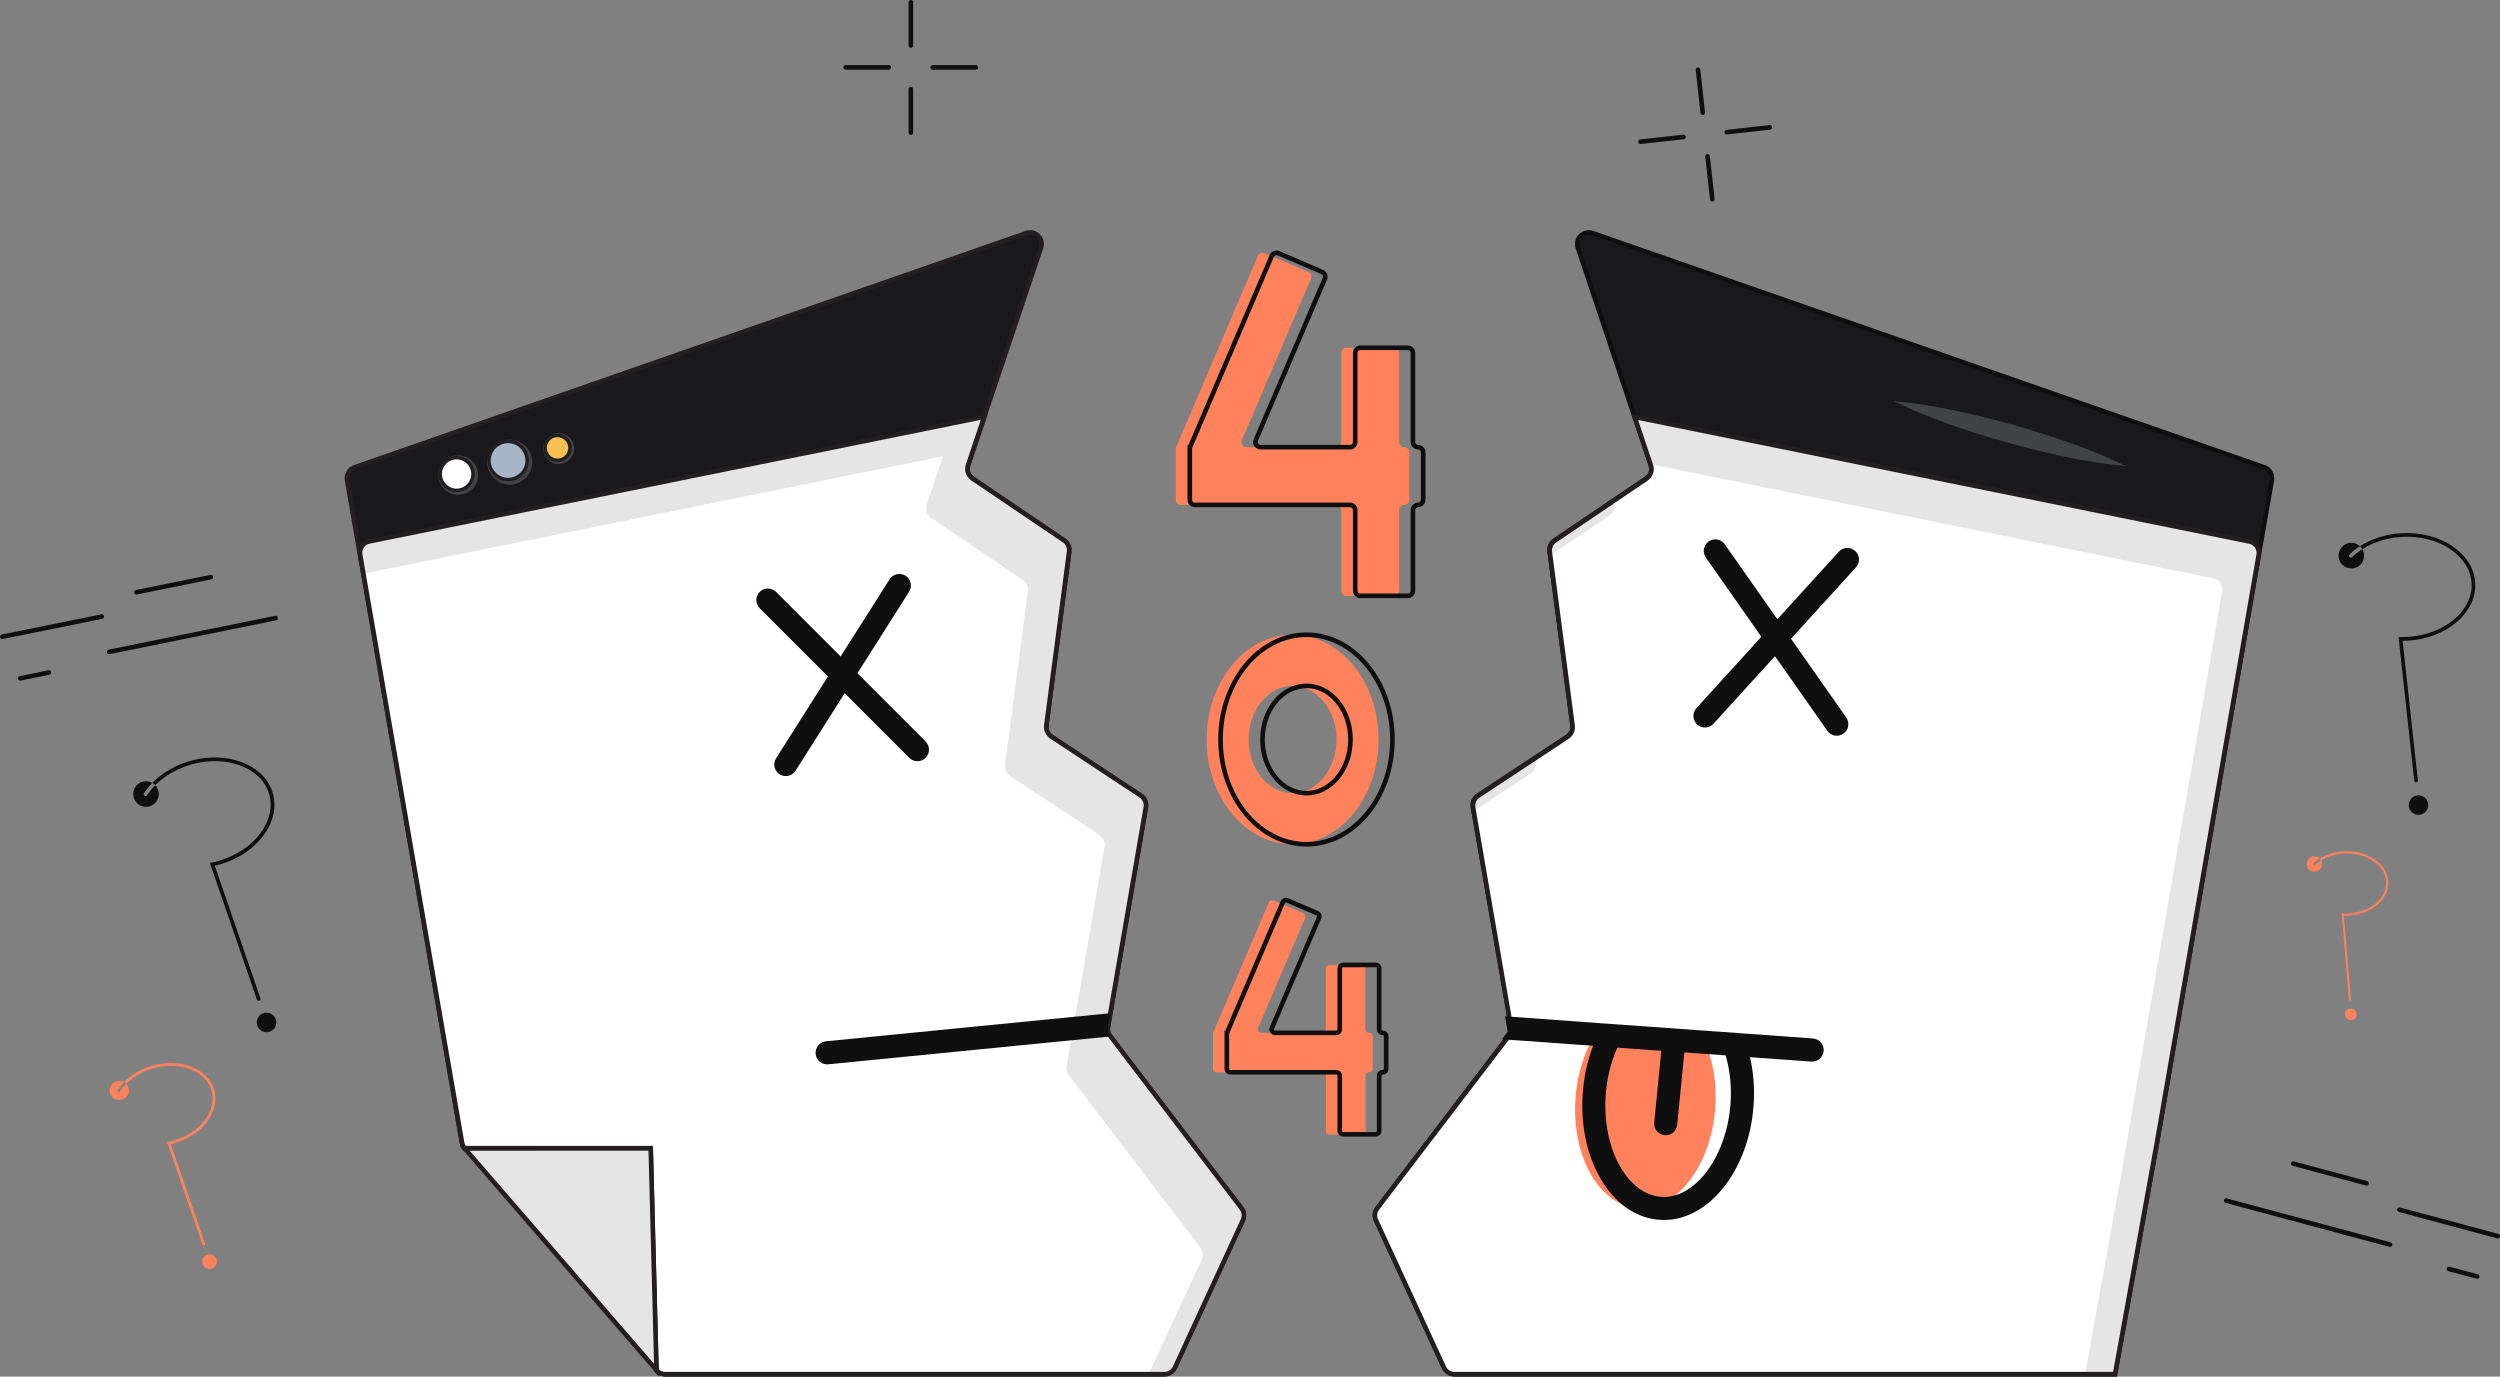 <svg width="701" height="386" viewBox="0 0 701 386" fill="none" xmlns="http://www.w3.org/2000/svg">
<rect x="0" y="0" width="701" height="386" fill="#808080" stroke="none"/>
<g clip-path="url(#clip0_8742_1122)">
<path d="M637.018 134.639L633.921 152.465L633.375 155.567L604.813 320.452L594.576 376.878C594.148 379.25 592.901 381.397 591.052 382.942C589.203 384.487 586.869 385.334 584.459 385.333H407.818C407.197 385.332 406.59 385.154 406.068 384.819C405.546 384.485 405.131 384.007 404.871 383.444L385.83 342.142C385.583 341.605 385.486 341.011 385.551 340.423C385.615 339.835 385.838 339.276 386.196 338.805L419.127 295.619L422.319 291.429L423.927 289.329L423.872 289.003L423.186 284.994L413.054 226.357C412.948 225.735 413.025 225.096 413.277 224.517C413.529 223.938 413.944 223.446 414.472 223.1L439.526 206.561C440.034 206.226 440.438 205.756 440.692 205.203C440.946 204.65 441.04 204.038 440.964 203.434L434.555 154.67C434.481 154.073 434.573 153.466 434.821 152.917C435.068 152.368 435.462 151.898 435.958 151.558L461.664 134.172C462.25 133.776 462.69 133.2 462.917 132.53C463.144 131.86 463.146 131.135 462.922 130.464L458.372 116.892L442.452 69.442C442.259 68.867 442.231 68.25 442.371 67.661C442.511 67.072 442.813 66.533 443.244 66.107C443.675 65.681 444.216 65.385 444.807 65.251C445.398 65.118 446.014 65.153 446.586 65.352L634.908 131.005C635.633 131.263 636.243 131.769 636.63 132.435C637.016 133.1 637.154 133.881 637.018 134.639Z" fill="#19191B"/>
<path d="M593.591 385.975H407.82C407.082 385.968 406.361 385.752 405.74 385.353C405.12 384.954 404.625 384.388 404.312 383.719L385.241 342.413C384.942 341.768 384.825 341.054 384.902 340.348C384.979 339.642 385.247 338.969 385.677 338.404L423.258 289.144L422.561 285.095L412.389 226.458C412.261 225.712 412.353 224.945 412.653 224.251C412.954 223.556 413.451 222.965 414.083 222.549L439.137 206.01C439.546 205.743 439.871 205.367 440.075 204.923C440.278 204.48 440.353 203.988 440.29 203.504L433.886 154.746C433.796 154.03 433.904 153.303 434.199 152.644C434.494 151.986 434.965 151.421 435.559 151.012L461.275 133.626C461.742 133.308 462.093 132.847 462.274 132.311C462.455 131.776 462.456 131.196 462.277 130.659L441.823 69.662C441.59 68.973 441.556 68.232 441.724 67.524C441.892 66.816 442.256 66.169 442.773 65.658C443.291 65.146 443.942 64.79 444.652 64.631C445.362 64.472 446.102 64.515 446.789 64.756L635.106 130.409C635.979 130.711 636.716 131.314 637.184 132.11C637.652 132.907 637.822 133.844 637.661 134.754L634.013 155.678L605.452 320.562L593.591 385.975ZM445.461 65.813C445.052 65.818 444.649 65.919 444.287 66.109C443.924 66.299 443.612 66.572 443.375 66.906C443.138 67.24 442.983 67.625 442.923 68.03C442.863 68.435 442.9 68.848 443.031 69.236L463.5 130.259C463.768 131.064 463.767 131.934 463.495 132.738C463.224 133.542 462.698 134.236 461.997 134.714L436.291 152.094C435.892 152.369 435.576 152.748 435.378 153.19C435.18 153.632 435.107 154.12 435.169 154.6L441.577 203.364C441.672 204.088 441.56 204.823 441.255 205.487C440.95 206.15 440.465 206.713 439.854 207.113L414.8 223.651C414.379 223.928 414.048 224.322 413.847 224.783C413.646 225.245 413.583 225.756 413.667 226.252L424.581 289.52L386.684 339.201C386.399 339.577 386.221 340.024 386.17 340.494C386.119 340.963 386.196 341.438 386.393 341.867L405.464 383.173C405.674 383.621 406.007 384 406.424 384.267C406.841 384.533 407.325 384.675 407.82 384.677H592.509L604.149 320.332L633.282 152.355L636.383 134.528C636.489 133.922 636.376 133.298 636.064 132.767C635.751 132.237 635.261 131.834 634.68 131.632L446.363 65.979C446.074 65.871 445.769 65.815 445.461 65.813Z" fill="#0F0F0F"/>
<path d="M633.365 155.568L604.803 320.452L593.063 385.328H407.818C407.198 385.328 406.591 385.151 406.069 384.817C405.547 384.483 405.131 384.007 404.871 383.444L385.83 342.143C385.583 341.606 385.486 341.011 385.551 340.423C385.615 339.835 385.838 339.276 386.196 338.805L419.127 295.619L422.319 291.43L423.927 289.33L423.872 289.004L423.186 284.995L413.054 226.358C412.948 225.736 413.025 225.096 413.277 224.517C413.529 223.939 413.944 223.446 414.472 223.1L439.526 206.562C440.034 206.227 440.438 205.756 440.692 205.204C440.946 204.651 441.04 204.038 440.964 203.434L434.555 154.671C434.481 154.073 434.573 153.467 434.821 152.918C435.068 152.369 435.462 151.899 435.958 151.558L461.664 134.173C462.25 133.777 462.69 133.2 462.917 132.53C463.144 131.861 463.146 131.135 462.922 130.464L458.372 116.893L630.83 151.854C631.652 152.022 632.377 152.503 632.85 153.197C633.324 153.89 633.508 154.741 633.365 155.568Z" fill="white"/>
<path d="M451.348 144.477C451.932 144.079 452.371 143.501 452.598 142.831C452.825 142.161 452.828 141.435 452.606 140.763L452.475 140.377L435.94 151.559C435.443 151.899 435.049 152.369 434.802 152.918C434.554 153.467 434.463 154.073 434.537 154.671L434.677 155.748L451.348 144.477Z" fill="#E5E5E5"/>
<path d="M413.216 227.41L429.206 216.861C429.714 216.528 430.119 216.059 430.373 215.506C430.628 214.954 430.721 214.342 430.644 213.739L430.483 212.511L414.449 223.09C413.921 223.436 413.506 223.929 413.254 224.508C413.002 225.086 412.924 225.726 413.031 226.348L413.216 227.41Z" fill="#E5E5E5"/>
<path d="M630.833 151.854L458.355 116.893L462.815 130.184L620.536 162.143C621.362 162.308 622.091 162.791 622.566 163.487C623.04 164.183 623.224 165.037 623.076 165.867L594.515 330.751L584.643 385.328H593.077L604.807 320.452L633.369 155.568C633.512 154.741 633.327 153.89 632.854 153.197C632.381 152.503 631.656 152.022 630.833 151.854Z" fill="#E5E5E5"/>
<path d="M593.591 385.975H407.82C407.082 385.968 406.361 385.752 405.74 385.353C405.12 384.954 404.625 384.388 404.312 383.72L385.241 342.413C384.942 341.768 384.825 341.054 384.902 340.348C384.979 339.642 385.247 338.969 385.677 338.404L423.258 289.144L422.561 285.095L412.389 226.458C412.261 225.712 412.353 224.945 412.653 224.251C412.954 223.556 413.451 222.965 414.083 222.549L439.137 206.01C439.546 205.743 439.871 205.367 440.075 204.923C440.278 204.48 440.353 203.988 440.29 203.504L433.886 154.746C433.796 154.03 433.904 153.303 434.199 152.644C434.494 151.986 434.965 151.421 435.559 151.012L461.275 133.626C461.742 133.308 462.093 132.847 462.274 132.311C462.455 131.776 462.456 131.196 462.277 130.66L457.372 116.025L630.952 151.197C631.942 151.401 632.814 151.982 633.383 152.817C633.953 153.653 634.175 154.677 634.003 155.673L605.442 320.557L593.591 385.975ZM459.326 117.774L463.52 130.304C463.788 131.109 463.787 131.979 463.515 132.784C463.244 133.588 462.718 134.281 462.017 134.759L436.311 152.14C435.912 152.414 435.596 152.793 435.398 153.235C435.2 153.677 435.128 154.165 435.189 154.645L441.597 203.409C441.692 204.133 441.58 204.869 441.275 205.532C440.97 206.195 440.485 206.759 439.874 207.158L414.82 223.696C414.399 223.973 414.068 224.367 413.867 224.829C413.666 225.29 413.603 225.801 413.687 226.298L424.601 289.565L386.684 339.201C386.399 339.577 386.221 340.024 386.17 340.494C386.119 340.963 386.196 341.438 386.393 341.867L405.464 383.173C405.674 383.621 406.007 384 406.424 384.267C406.841 384.533 407.325 384.675 407.82 384.677H592.509L604.149 320.332L632.711 155.447C632.823 154.785 632.674 154.104 632.294 153.55C631.915 152.996 631.334 152.61 630.676 152.475L459.326 117.774Z" fill="#231F20"/>
<path d="M348.525 342.142L329.484 383.444C329.224 384.006 328.808 384.483 328.286 384.817C327.764 385.151 327.158 385.328 326.538 385.328H186.525C186.061 385.325 185.603 385.224 185.18 385.032C184.758 384.839 184.381 384.559 184.075 384.211L182.451 322.006H130.279C129.901 321.561 129.646 321.025 129.537 320.452L100.975 155.567L100.434 152.465L97.332 134.639C97.202 133.881 97.344 133.102 97.734 132.439C98.124 131.776 98.736 131.274 99.462 131.02L287.779 65.367C288.351 65.166 288.968 65.13 289.56 65.263C290.152 65.396 290.694 65.693 291.126 66.119C291.557 66.545 291.86 67.084 292 67.674C292.14 68.264 292.112 68.882 291.918 69.457L276.004 116.907L271.449 130.479C271.225 131.15 271.226 131.875 271.453 132.545C271.681 133.215 272.121 133.792 272.706 134.188L298.417 151.573C298.912 151.914 299.305 152.385 299.551 152.934C299.798 153.482 299.889 154.088 299.815 154.685L293.406 203.449C293.331 204.053 293.427 204.666 293.682 205.219C293.937 205.771 294.341 206.242 294.849 206.576L319.903 223.115C320.431 223.461 320.845 223.954 321.096 224.533C321.347 225.111 321.424 225.751 321.317 226.373L311.34 284.102L310.669 287.926C310.63 288.114 310.611 288.306 310.613 288.497C310.614 289.206 310.848 289.895 311.28 290.457L311.395 290.612L314.301 294.411L348.165 338.79C348.524 339.263 348.748 339.825 348.812 340.416C348.875 341.007 348.776 341.604 348.525 342.142Z" fill="#19191B"/>
<path d="M326.514 385.975H186.526C185.971 385.972 185.422 385.852 184.916 385.623C184.41 385.393 183.958 385.058 183.59 384.642L183.43 384.466L181.821 322.657H129.984L129.794 322.427C129.339 321.896 129.032 321.255 128.907 320.567L96.672 134.754C96.512 133.844 96.681 132.907 97.15 132.11C97.618 131.314 98.355 130.711 99.228 130.409L287.545 64.756C288.231 64.515 288.972 64.472 289.682 64.631C290.392 64.79 291.042 65.146 291.56 65.658C292.078 66.169 292.441 66.816 292.609 67.524C292.777 68.232 292.743 68.973 292.511 69.662L272.046 130.669C271.868 131.206 271.869 131.786 272.05 132.321C272.231 132.857 272.581 133.318 273.048 133.636L298.759 151.022C299.354 151.429 299.826 151.992 300.122 152.65C300.418 153.308 300.528 154.035 300.438 154.751L294.034 203.519C293.97 204.003 294.045 204.495 294.249 204.938C294.453 205.382 294.778 205.758 295.186 206.025L320.24 222.564C320.872 222.98 321.369 223.571 321.67 224.266C321.971 224.96 322.063 225.727 321.934 226.473L311.311 288.051C311.282 288.203 311.268 288.358 311.271 288.512C311.262 289.075 311.438 289.624 311.772 290.076L314.779 294.035L348.632 338.429C349.064 338.993 349.333 339.665 349.411 340.372C349.489 341.079 349.372 341.793 349.073 342.438L330.007 383.745C329.69 384.405 329.195 384.964 328.578 385.358C327.961 385.752 327.246 385.965 326.514 385.975ZM184.708 383.94C185.193 384.41 185.841 384.674 186.516 384.677H326.514C327.009 384.675 327.494 384.533 327.912 384.267C328.33 384.001 328.663 383.622 328.874 383.173L347.915 341.867C348.114 341.437 348.191 340.961 348.139 340.49C348.087 340.019 347.907 339.572 347.62 339.196L310.77 290.848C310.256 290.172 309.978 289.346 309.978 288.497C309.975 288.26 309.997 288.023 310.043 287.791L320.661 226.237C320.747 225.74 320.685 225.228 320.484 224.765C320.283 224.302 319.951 223.908 319.529 223.631L294.475 207.093C293.865 206.692 293.38 206.128 293.076 205.465C292.771 204.803 292.658 204.068 292.751 203.344L299.145 154.585C299.206 154.104 299.133 153.616 298.934 153.173C298.735 152.731 298.418 152.353 298.017 152.079L272.317 134.699C271.615 134.222 271.089 133.53 270.818 132.726C270.546 131.923 270.545 131.053 270.814 130.249L291.283 69.226C291.439 68.767 291.463 68.272 291.352 67.8C291.241 67.327 290.999 66.896 290.654 66.554C290.309 66.213 289.875 65.975 289.401 65.869C288.927 65.763 288.433 65.792 287.976 65.954L99.654 131.607C99.072 131.808 98.582 132.211 98.27 132.742C97.959 133.273 97.847 133.897 97.955 134.503L101.598 155.427L130.185 320.312C130.255 320.671 130.398 321.012 130.606 321.314H183.084L184.708 383.94Z" fill="#231F20"/>
<path d="M348.525 342.143L329.483 383.444C329.223 384.007 328.808 384.483 328.286 384.817C327.763 385.151 327.157 385.328 326.537 385.328H186.524C186.06 385.326 185.602 385.225 185.18 385.032C184.757 384.84 184.38 384.56 184.074 384.211L182.451 322.006H130.278C129.9 321.561 129.645 321.026 129.536 320.452L100.975 155.568C100.829 154.738 101.013 153.883 101.489 153.187C101.965 152.491 102.694 152.009 103.52 151.844L276.003 116.893L271.448 130.464C271.224 131.135 271.225 131.861 271.453 132.53C271.68 133.2 272.12 133.777 272.706 134.173L298.416 151.558C298.912 151.9 299.304 152.37 299.551 152.919C299.797 153.468 299.888 154.074 299.814 154.671L293.405 203.434C293.33 204.038 293.426 204.651 293.681 205.204C293.936 205.757 294.34 206.227 294.849 206.562L319.903 223.1C320.43 223.446 320.845 223.939 321.096 224.518C321.347 225.097 321.423 225.736 321.316 226.358L311.339 284.102L310.668 287.926C310.629 288.114 310.61 288.306 310.613 288.498C310.613 289.206 310.847 289.895 311.279 290.457L311.394 290.613L314.301 294.411L348.164 338.79C348.524 339.263 348.747 339.825 348.811 340.416C348.874 341.007 348.775 341.604 348.525 342.143Z" fill="white"/>
<path d="M348.164 338.79L314.311 294.396L311.405 290.598L311.29 290.442C310.858 289.88 310.624 289.191 310.623 288.483C310.621 288.291 310.639 288.099 310.678 287.911L311.34 284.087L321.301 226.333C321.409 225.711 321.332 225.072 321.081 224.493C320.83 223.914 320.415 223.421 319.888 223.075L294.834 206.537C294.326 206.202 293.921 205.732 293.666 205.179C293.411 204.626 293.316 204.013 293.391 203.409L299.8 154.646C299.874 154.049 299.783 153.443 299.536 152.894C299.289 152.345 298.897 151.875 298.402 151.533L272.686 134.173C272.1 133.777 271.66 133.2 271.433 132.53C271.206 131.861 271.204 131.135 271.428 130.464L275.983 116.893L103.501 151.854C102.674 152.019 101.945 152.501 101.469 153.197C100.994 153.893 100.809 154.748 100.955 155.578L101.872 160.875L264.388 127.948L259.838 141.515C259.614 142.186 259.615 142.913 259.842 143.583C260.07 144.254 260.51 144.832 261.096 145.229L286.802 162.609C287.298 162.949 287.692 163.42 287.94 163.969C288.187 164.517 288.279 165.124 288.205 165.721L281.796 214.49C281.72 215.094 281.815 215.706 282.07 216.258C282.325 216.81 282.73 217.279 283.239 217.612L308.293 234.151C308.819 234.498 309.233 234.991 309.484 235.57C309.735 236.148 309.812 236.787 309.706 237.409L299.75 295.128L299.088 298.952C299.05 299.14 299.031 299.332 299.033 299.523C299.035 300.231 299.267 300.919 299.695 301.483L299.815 301.638L302.716 305.442L336.569 349.816C336.927 350.287 337.15 350.846 337.214 351.434C337.279 352.022 337.182 352.616 336.935 353.153L322.088 385.313H326.512C327.132 385.313 327.739 385.136 328.261 384.802C328.783 384.468 329.199 383.992 329.459 383.429L348.5 342.128C348.751 341.593 348.853 341 348.794 340.412C348.735 339.825 348.517 339.264 348.164 338.79Z" fill="#E5E5E5"/>
<path d="M326.514 385.975H186.526C185.97 385.973 185.421 385.852 184.915 385.623C184.409 385.393 183.957 385.059 183.59 384.642L183.429 384.466L181.821 322.657H129.984L129.793 322.427C129.338 321.897 129.032 321.255 128.907 320.567L100.345 155.683C100.175 154.687 100.398 153.665 100.967 152.831C101.536 151.997 102.407 151.416 103.396 151.213L276.982 116.041L272.071 130.675C271.892 131.211 271.893 131.791 272.074 132.326C272.255 132.862 272.606 133.324 273.073 133.642L298.784 151.027C299.379 151.434 299.851 151.998 300.147 152.655C300.443 153.313 300.552 154.04 300.462 154.756L294.033 203.519C293.97 204.003 294.045 204.495 294.249 204.939C294.452 205.382 294.777 205.759 295.186 206.025L320.24 222.564C320.872 222.98 321.369 223.572 321.67 224.266C321.971 224.96 322.062 225.727 321.934 226.473L311.311 288.052C311.281 288.203 311.268 288.358 311.271 288.513C311.262 289.075 311.438 289.624 311.772 290.076L314.778 294.036L348.631 338.429C349.063 338.994 349.333 339.666 349.411 340.372C349.488 341.079 349.371 341.793 349.072 342.438L330.006 383.745C329.69 384.405 329.195 384.964 328.578 385.358C327.961 385.752 327.246 385.966 326.514 385.975ZM184.707 383.94C185.192 384.41 185.841 384.674 186.516 384.677H326.514C327.009 384.676 327.494 384.533 327.912 384.267C328.329 384.001 328.663 383.622 328.874 383.173L347.915 341.867C348.113 341.437 348.191 340.961 348.139 340.49C348.087 340.02 347.907 339.572 347.619 339.196L310.77 290.848C310.256 290.172 309.978 289.347 309.978 288.498C309.975 288.26 309.996 288.024 310.043 287.791L320.661 226.237C320.747 225.74 320.685 225.228 320.484 224.765C320.283 224.302 319.951 223.908 319.529 223.631L294.474 207.093C293.865 206.692 293.38 206.128 293.075 205.466C292.771 204.803 292.658 204.068 292.751 203.344L299.144 154.585C299.206 154.104 299.133 153.616 298.934 153.174C298.735 152.731 298.418 152.353 298.017 152.08L272.316 134.699C271.615 134.223 271.089 133.53 270.817 132.726C270.546 131.923 270.544 131.053 270.813 130.249L275.012 117.719L103.642 152.445C102.984 152.58 102.404 152.966 102.026 153.52C101.647 154.075 101.499 154.755 101.613 155.417L130.199 320.302C130.27 320.661 130.413 321.002 130.62 321.304H183.084L184.707 383.94Z" fill="#231F20"/>
<path d="M130.289 322.011H182.452L184.075 384.206L130.289 322.011Z" fill="#E5E5E5"/>
<path d="M184.772 386L128.871 321.349H183.083L184.772 386ZM131.707 322.662L183.394 382.391L181.836 322.647L131.707 322.662Z" fill="#231F20"/>
<path opacity="0.2" d="M156.665 130.118C159.056 130.118 160.995 128.18 160.995 125.788C160.995 123.397 159.056 121.458 156.665 121.458C154.274 121.458 152.336 123.397 152.336 125.788C152.336 128.18 154.274 130.118 156.665 130.118Z" fill="#E4EFED"/>
<path opacity="0.2" d="M142.929 135.897C146.41 135.897 149.232 133.074 149.232 129.592C149.232 126.11 146.41 123.287 142.929 123.287C139.447 123.287 136.625 126.11 136.625 129.592C136.625 133.074 139.447 135.897 142.929 135.897Z" fill="#E4EFED"/>
<path opacity="0.2" d="M128.491 138.764C131.552 138.764 134.033 136.282 134.033 133.221C134.033 130.159 131.552 127.678 128.491 127.678C125.43 127.678 122.949 130.159 122.949 133.221C122.949 136.282 125.43 138.764 128.491 138.764Z" fill="#E4EFED"/>
<path d="M128.029 137.501C130.566 137.501 132.623 135.443 132.623 132.905C132.623 130.367 130.566 128.309 128.029 128.309C125.491 128.309 123.434 130.367 123.434 132.905C123.434 135.443 125.491 137.501 128.029 137.501Z" fill="white"/>
<path d="M128.03 137.982C127.025 137.982 126.043 137.683 125.207 137.125C124.371 136.566 123.72 135.772 123.336 134.843C122.951 133.914 122.851 132.892 123.047 131.906C123.244 130.921 123.728 130.015 124.439 129.305C125.15 128.594 126.056 128.11 127.042 127.915C128.028 127.719 129.05 127.821 129.978 128.206C130.906 128.592 131.7 129.244 132.257 130.08C132.815 130.916 133.112 131.899 133.111 132.905C133.11 134.252 132.574 135.543 131.621 136.495C130.669 137.447 129.377 137.982 128.03 137.982ZM128.03 128.795C127.218 128.795 126.423 129.036 125.747 129.488C125.072 129.939 124.545 130.581 124.234 131.332C123.923 132.083 123.842 132.909 124 133.706C124.159 134.504 124.55 135.236 125.125 135.811C125.699 136.385 126.432 136.777 127.229 136.935C128.026 137.094 128.852 137.013 129.603 136.701C130.353 136.39 130.995 135.864 131.447 135.188C131.898 134.512 132.139 133.718 132.139 132.905C132.136 131.816 131.703 130.773 130.932 130.004C130.162 129.234 129.119 128.801 128.03 128.8V128.795Z" fill="#231F20"/>
<path d="M142.461 134.474C145.417 134.474 147.812 132.077 147.812 129.121C147.812 126.165 145.417 123.769 142.461 123.769C139.505 123.769 137.109 126.165 137.109 129.121C137.109 132.077 139.505 134.474 142.461 134.474Z" fill="#A8B5C5"/>
<path d="M142.462 134.955C141.308 134.951 140.181 134.605 139.224 133.96C138.266 133.316 137.521 132.403 137.083 131.335C136.644 130.268 136.532 129.094 136.76 127.963C136.987 126.831 137.545 125.793 138.363 124.979C139.181 124.164 140.222 123.611 141.354 123.387C142.486 123.164 143.659 123.282 144.724 123.725C145.79 124.168 146.7 124.918 147.34 125.878C147.98 126.838 148.321 127.967 148.32 129.121C148.318 129.889 148.166 130.649 147.871 131.358C147.576 132.066 147.144 132.71 146.6 133.252C146.056 133.794 145.41 134.223 144.7 134.515C143.99 134.807 143.23 134.957 142.462 134.955ZM142.462 124.255C141.5 124.254 140.558 124.538 139.758 125.072C138.957 125.606 138.332 126.366 137.963 127.255C137.594 128.144 137.497 129.123 137.684 130.067C137.872 131.012 138.335 131.879 139.015 132.56C139.695 133.241 140.562 133.705 141.506 133.893C142.45 134.082 143.429 133.986 144.318 133.617C145.207 133.249 145.967 132.625 146.502 131.825C147.037 131.025 147.323 130.084 147.323 129.121C147.321 127.832 146.809 126.595 145.898 125.683C144.987 124.771 143.751 124.257 142.462 124.255Z" fill="#231F20"/>
<path d="M156.322 129.106C158.253 129.106 159.819 127.54 159.819 125.608C159.819 123.676 158.253 122.11 156.322 122.11C154.39 122.11 152.824 123.676 152.824 125.608C152.824 127.54 154.39 129.106 156.322 129.106Z" fill="#F6C152"/>
<path d="M156.335 129.592C155.547 129.592 154.777 129.358 154.122 128.921C153.467 128.483 152.956 127.861 152.655 127.133C152.353 126.405 152.274 125.603 152.428 124.831C152.582 124.058 152.961 123.348 153.518 122.791C154.075 122.233 154.785 121.854 155.558 121.7C156.331 121.546 157.132 121.625 157.86 121.927C158.588 122.228 159.21 122.739 159.647 123.394C160.085 124.049 160.319 124.82 160.319 125.608C160.312 126.662 159.89 127.672 159.145 128.418C158.399 129.164 157.39 129.586 156.335 129.592ZM156.335 122.576C155.741 122.576 155.159 122.752 154.665 123.083C154.17 123.413 153.785 123.883 153.558 124.432C153.33 124.981 153.27 125.586 153.386 126.169C153.502 126.753 153.789 127.289 154.209 127.709C154.63 128.13 155.165 128.416 155.749 128.532C156.332 128.648 156.936 128.588 157.486 128.361C158.035 128.133 158.505 127.748 158.835 127.253C159.165 126.759 159.342 126.177 159.342 125.583C159.336 124.789 159.017 124.029 158.454 123.469C157.891 122.91 157.129 122.596 156.335 122.596V122.576Z" fill="#231F20"/>
<path d="M383.829 289.595C383.564 289.595 383.309 289.489 383.121 289.302C382.933 289.114 382.827 288.859 382.827 288.593V271.548C382.827 271.282 382.722 271.027 382.534 270.839C382.346 270.651 382.091 270.546 381.825 270.546H372.761C372.495 270.546 372.24 270.651 372.052 270.839C371.864 271.027 371.758 271.282 371.758 271.548V288.618C371.758 288.884 371.653 289.139 371.465 289.327C371.277 289.515 371.022 289.62 370.756 289.62H353.649C353.489 289.615 353.332 289.572 353.191 289.493C353.051 289.415 352.932 289.304 352.843 289.17C352.755 289.036 352.7 288.883 352.683 288.723C352.667 288.563 352.689 288.401 352.747 288.252L365.966 257.36C366.064 257.122 366.066 256.855 365.973 256.616C365.879 256.376 365.698 256.181 365.465 256.072L357.112 252.494C356.874 252.396 356.607 252.393 356.368 252.487C356.128 252.58 355.933 252.762 355.824 252.995L340.165 289.605H340.125V299.699C340.125 299.964 340.231 300.219 340.419 300.407C340.606 300.595 340.861 300.701 341.127 300.701H370.801C371.067 300.701 371.322 300.807 371.51 300.995C371.698 301.183 371.803 301.437 371.803 301.703V317.149C371.803 317.415 371.909 317.67 372.097 317.858C372.285 318.046 372.54 318.152 372.806 318.152H381.895C382.161 318.152 382.416 318.046 382.604 317.858C382.792 317.67 382.897 317.415 382.897 317.149V301.633C382.897 301.367 383.003 301.112 383.191 300.924C383.379 300.736 383.634 300.631 383.9 300.631C384.165 300.631 384.42 300.525 384.608 300.337C384.796 300.149 384.902 299.894 384.902 299.628V290.577C384.899 290.441 384.869 290.307 384.813 290.183C384.758 290.059 384.677 289.948 384.577 289.856C384.476 289.764 384.358 289.693 384.23 289.649C384.101 289.604 383.965 289.586 383.829 289.595Z" fill="#FF825C"/>
<path d="M385.737 318.708H376.647C376.216 318.708 375.801 318.536 375.496 318.231C375.19 317.925 375.019 317.511 375.019 317.079V301.633C375.018 301.546 374.982 301.462 374.921 301.401C374.859 301.339 374.776 301.304 374.688 301.302H344.984C344.552 301.302 344.138 301.131 343.832 300.825C343.527 300.52 343.355 300.106 343.355 299.674V289.034L343.591 289.004L359.1 252.729C359.184 252.532 359.306 252.354 359.459 252.204C359.612 252.055 359.793 251.937 359.992 251.857C360.19 251.777 360.403 251.738 360.617 251.74C360.831 251.743 361.042 251.788 361.239 251.872L369.592 255.45C369.79 255.535 369.97 255.657 370.12 255.811C370.271 255.965 370.389 256.147 370.469 256.347C370.549 256.547 370.588 256.76 370.584 256.976C370.581 257.191 370.535 257.403 370.449 257.601L357.235 288.493C357.212 288.543 357.202 288.598 357.206 288.654C357.211 288.709 357.229 288.762 357.261 288.808C357.291 288.855 357.333 288.893 357.382 288.919C357.431 288.945 357.486 288.959 357.541 288.959H374.688C374.776 288.957 374.859 288.922 374.921 288.86C374.982 288.799 375.018 288.715 375.019 288.628V271.548C375.02 271.116 375.192 270.703 375.497 270.398C375.802 270.093 376.216 269.921 376.647 269.919H385.737C386.169 269.919 386.583 270.091 386.889 270.396C387.194 270.702 387.366 271.116 387.366 271.548V288.618C387.367 288.706 387.403 288.79 387.466 288.852C387.529 288.914 387.613 288.949 387.701 288.949C387.916 288.948 388.128 288.99 388.327 289.071C388.525 289.153 388.706 289.272 388.858 289.424C389.01 289.575 389.131 289.755 389.214 289.953C389.296 290.151 389.339 290.363 389.34 290.577V299.699C389.339 300.13 389.167 300.544 388.861 300.849C388.556 301.154 388.143 301.326 387.711 301.327C387.623 301.327 387.539 301.362 387.476 301.424C387.413 301.486 387.377 301.57 387.376 301.658V317.104C387.37 317.534 387.195 317.944 386.888 318.245C386.581 318.545 386.167 318.712 385.737 318.708ZM344.648 289.821V299.699C344.65 299.787 344.686 299.871 344.748 299.933C344.811 299.995 344.896 300.029 344.984 300.029H374.688C375.12 300.031 375.533 300.203 375.838 300.508C376.143 300.813 376.315 301.227 376.317 301.658V317.104C376.317 317.192 376.351 317.277 376.413 317.34C376.475 317.403 376.559 317.439 376.647 317.44H385.737C385.826 317.44 385.912 317.405 385.974 317.342C386.037 317.279 386.073 317.193 386.073 317.104V301.633C386.073 301.201 386.244 300.787 386.55 300.481C386.855 300.176 387.269 300.004 387.701 300.004C387.789 300.004 387.873 299.97 387.935 299.908C387.997 299.845 388.032 299.761 388.032 299.674V290.577C388.032 290.49 387.997 290.406 387.935 290.344C387.873 290.281 387.789 290.247 387.701 290.247C387.269 290.247 386.855 290.075 386.55 289.77C386.244 289.464 386.073 289.05 386.073 288.618V271.548C386.073 271.459 386.037 271.374 385.974 271.311C385.912 271.248 385.826 271.212 385.737 271.212H376.647C376.559 271.214 376.475 271.25 376.413 271.312C376.351 271.375 376.317 271.46 376.317 271.548V288.618C376.315 289.049 376.143 289.463 375.838 289.768C375.533 290.073 375.12 290.245 374.688 290.247H357.541C357.271 290.248 357.005 290.182 356.767 290.054C356.529 289.927 356.326 289.742 356.177 289.517C356.028 289.292 355.937 289.033 355.913 288.764C355.889 288.495 355.932 288.225 356.038 287.976L369.256 257.099C369.274 257.059 369.283 257.016 369.284 256.972C369.284 256.929 369.276 256.885 369.26 256.845C369.243 256.804 369.219 256.767 369.189 256.736C369.158 256.705 369.121 256.68 369.081 256.663L360.728 253.09C360.648 253.058 360.558 253.058 360.477 253.09C360.395 253.124 360.328 253.189 360.292 253.27L344.648 289.821Z" fill="#0F0F0F"/>
<path d="M362.45 177.985C349.141 177.985 338.348 191.136 338.348 207.358C338.348 223.581 349.141 236.732 362.45 236.732C375.759 236.732 386.547 223.581 386.547 207.358C386.547 191.136 375.759 177.985 362.45 177.985ZM362.45 222.398C355.63 222.398 350.108 215.668 350.108 207.363C350.108 199.059 355.62 192.328 362.45 192.328C369.28 192.328 374.791 199.064 374.791 207.363C374.791 215.663 369.264 222.398 362.45 222.398Z" fill="#FF825C"/>
<path d="M366.338 237.378C352.694 237.378 341.59 223.912 341.59 207.359C341.59 190.805 352.694 177.333 366.338 177.333C379.983 177.333 391.087 190.805 391.087 207.359C391.087 223.912 379.988 237.378 366.338 237.378ZM366.338 178.632C353.41 178.632 342.888 191.517 342.888 207.359C342.888 223.2 353.41 236.08 366.338 236.08C379.266 236.08 389.794 223.195 389.794 207.359C389.794 191.522 379.271 178.632 366.338 178.632ZM366.338 223.05C359.178 223.05 353.35 216.009 353.35 207.359C353.35 198.708 359.178 191.667 366.338 191.667C373.499 191.667 379.331 198.683 379.331 207.359C379.331 216.034 373.504 223.05 366.338 223.05ZM366.338 192.98C359.889 192.98 354.648 199.44 354.648 207.379C354.648 215.317 359.889 221.772 366.338 221.772C372.787 221.772 378.034 215.312 378.034 207.379C378.034 199.445 372.802 192.95 366.338 192.95V192.98Z" fill="#0F0F0F"/>
<path d="M393.734 125.387C393.353 125.387 392.987 125.236 392.717 124.966C392.448 124.696 392.296 124.33 392.296 123.949V98.951C392.295 98.57 392.143 98.205 391.873 97.937C391.604 97.668 391.239 97.517 390.858 97.517H377.549C377.361 97.517 377.174 97.553 376.999 97.625C376.825 97.697 376.666 97.802 376.533 97.935C376.399 98.068 376.293 98.227 376.221 98.401C376.148 98.575 376.111 98.762 376.111 98.951V123.949C376.11 124.33 375.958 124.695 375.689 124.964C375.419 125.234 375.054 125.386 374.673 125.387H349.559C349.321 125.386 349.088 125.326 348.879 125.213C348.67 125.1 348.492 124.937 348.361 124.739C348.23 124.541 348.15 124.313 348.128 124.076C348.107 123.84 348.144 123.601 348.236 123.383L367.593 78.137C367.667 77.964 367.707 77.778 367.71 77.59C367.712 77.401 367.678 77.214 367.608 77.039C367.538 76.864 367.434 76.704 367.303 76.57C367.171 76.434 367.014 76.327 366.841 76.253L354.605 71.01C354.431 70.936 354.244 70.896 354.055 70.894C353.866 70.892 353.679 70.927 353.503 70.997C353.328 71.067 353.168 71.172 353.033 71.304C352.898 71.436 352.79 71.593 352.716 71.767L329.791 125.392H329.711V140.147C329.711 140.528 329.862 140.894 330.132 141.164C330.402 141.433 330.768 141.585 331.149 141.585H374.653C375.034 141.585 375.4 141.737 375.67 142.006C375.94 142.276 376.091 142.642 376.091 143.023V165.636C376.091 165.825 376.127 166.012 376.199 166.187C376.271 166.362 376.377 166.521 376.511 166.655C376.645 166.788 376.803 166.894 376.978 166.966C377.153 167.038 377.34 167.075 377.529 167.074H390.843C391.224 167.074 391.59 166.923 391.86 166.653C392.13 166.383 392.281 166.018 392.281 165.636V143.018C392.281 142.829 392.317 142.642 392.389 142.467C392.461 142.292 392.567 142.133 392.701 142C392.835 141.866 392.993 141.76 393.168 141.688C393.343 141.616 393.53 141.579 393.719 141.58C393.908 141.58 394.095 141.543 394.269 141.47C394.443 141.398 394.601 141.292 394.734 141.158C394.868 141.025 394.973 140.866 395.045 140.692C395.116 140.517 395.153 140.33 395.152 140.142V126.826C395.154 126.447 395.005 126.084 394.74 125.814C394.474 125.545 394.113 125.391 393.734 125.387Z" fill="#FF825C"/>
<path d="M394.746 167.721H381.437C380.885 167.721 380.354 167.501 379.963 167.11C379.573 166.719 379.353 166.189 379.353 165.636V143.019C379.353 142.809 379.27 142.609 379.123 142.46C378.975 142.312 378.775 142.228 378.566 142.227H335.062C334.509 142.227 333.978 142.007 333.586 141.616C333.195 141.226 332.974 140.695 332.973 140.142V124.866L333.218 124.816L356.012 71.512C356.12 71.257 356.277 71.026 356.475 70.833C356.672 70.639 356.906 70.487 357.163 70.385C357.42 70.283 357.695 70.233 357.971 70.238C358.248 70.243 358.52 70.303 358.773 70.414L370.985 75.677C371.493 75.895 371.895 76.306 372.102 76.819C372.208 77.072 372.262 77.343 372.262 77.616C372.262 77.89 372.208 78.16 372.102 78.413L352.725 123.638C352.674 123.759 352.653 123.89 352.664 124.02C352.675 124.15 352.719 124.276 352.79 124.385C352.862 124.495 352.96 124.584 353.076 124.645C353.192 124.707 353.321 124.738 353.452 124.736H378.566C378.67 124.736 378.772 124.716 378.867 124.676C378.963 124.636 379.049 124.579 379.122 124.505C379.196 124.432 379.253 124.346 379.293 124.25C379.333 124.155 379.353 124.052 379.353 123.949V98.951C379.354 98.398 379.574 97.869 379.965 97.478C380.356 97.087 380.885 96.867 381.437 96.866H394.746C395.299 96.866 395.83 97.085 396.222 97.476C396.614 97.867 396.834 98.397 396.836 98.951V123.949C396.836 124.158 396.919 124.358 397.066 124.505C397.214 124.653 397.414 124.736 397.622 124.736C398.176 124.737 398.706 124.958 399.097 125.35C399.487 125.742 399.707 126.272 399.707 126.826V140.142C399.707 140.695 399.487 141.225 399.096 141.616C398.705 142.007 398.175 142.227 397.622 142.227C397.519 142.227 397.416 142.247 397.32 142.287C397.224 142.327 397.137 142.385 397.064 142.459C396.991 142.533 396.933 142.62 396.894 142.716C396.855 142.812 396.835 142.915 396.836 143.019V165.636C396.834 166.19 396.614 166.72 396.222 167.111C395.83 167.502 395.299 167.721 394.746 167.721ZM334.27 125.653V140.142C334.27 140.246 334.291 140.349 334.331 140.445C334.371 140.541 334.429 140.628 334.502 140.702C334.576 140.775 334.663 140.834 334.759 140.873C334.855 140.913 334.958 140.934 335.062 140.934H378.566C378.84 140.934 379.111 140.988 379.364 141.092C379.617 141.197 379.847 141.351 380.04 141.544C380.234 141.738 380.387 141.968 380.492 142.221C380.597 142.474 380.651 142.745 380.651 143.019V165.636C380.65 165.74 380.67 165.843 380.709 165.939C380.748 166.035 380.806 166.122 380.879 166.196C380.952 166.269 381.039 166.328 381.135 166.368C381.231 166.408 381.334 166.428 381.437 166.428H394.746C394.956 166.428 395.158 166.345 395.306 166.196C395.454 166.048 395.538 165.846 395.538 165.636V143.019C395.538 142.745 395.592 142.474 395.697 142.221C395.801 141.968 395.955 141.738 396.148 141.544C396.342 141.351 396.572 141.197 396.825 141.092C397.078 140.988 397.349 140.934 397.622 140.934C397.726 140.934 397.829 140.913 397.925 140.873C398.02 140.833 398.107 140.775 398.18 140.701C398.254 140.628 398.311 140.541 398.351 140.444C398.39 140.348 398.41 140.246 398.409 140.142V126.826C398.41 126.722 398.39 126.619 398.351 126.523C398.311 126.427 398.254 126.34 398.18 126.266C398.107 126.193 398.02 126.134 397.925 126.094C397.829 126.054 397.726 126.034 397.622 126.034C397.07 126.034 396.539 125.814 396.148 125.423C395.757 125.032 395.538 124.502 395.538 123.949V98.951C395.537 98.742 395.453 98.541 395.304 98.394C395.156 98.247 394.955 98.164 394.746 98.164H381.437C381.229 98.164 381.029 98.247 380.881 98.394C380.734 98.542 380.651 98.742 380.651 98.951V123.949C380.651 124.502 380.431 125.032 380.04 125.423C379.649 125.814 379.119 126.034 378.566 126.034H353.452C353.107 126.034 352.767 125.949 352.462 125.786C352.158 125.623 351.899 125.386 351.709 125.098C351.519 124.81 351.403 124.479 351.372 124.135C351.341 123.791 351.397 123.445 351.533 123.127L370.89 77.887C370.97 77.692 370.97 77.475 370.89 77.28C370.852 77.184 370.795 77.096 370.723 77.022C370.651 76.948 370.564 76.889 370.469 76.849L358.237 71.607C358.043 71.527 357.825 71.527 357.631 71.607C357.534 71.644 357.446 71.7 357.372 71.773C357.298 71.845 357.239 71.932 357.2 72.028L334.27 125.653Z" fill="#0F0F0F"/>
<path d="M480.946 310.805C479.733 327.053 469.982 339.582 459.169 338.775C456.599 338.565 454.138 337.648 452.058 336.124C445.163 331.252 440.854 320.282 441.776 307.888C442.058 303.905 442.902 299.982 444.282 296.236C445.406 293.134 446.987 290.216 448.972 287.581L477.894 291.83C480.299 297.108 481.472 303.708 480.946 310.805Z" fill="#FF825C"/>
<path d="M508.364 291.179H508.274L488.621 289.766L482.724 289.335L453.566 287.25L449.697 286.974L422.007 284.97L422.694 288.979L422.744 289.305L421.141 291.405L446.696 293.234C445.091 297.502 444.117 301.981 443.805 306.53C443.168 315.341 444.932 323.825 448.745 330.426C452.704 337.277 458.411 341.361 464.855 341.998C465.025 341.998 465.181 342.038 465.356 342.038C478.56 342.985 490.375 328.596 491.708 309.963C492.048 305.428 491.71 300.867 490.706 296.431L507.838 297.664C508.263 297.7 508.691 297.652 509.098 297.522C509.504 297.393 509.881 297.184 510.207 296.909C510.533 296.634 510.801 296.297 510.997 295.918C511.193 295.539 511.312 295.125 511.348 294.7C511.384 294.275 511.336 293.847 511.206 293.44C511.077 293.034 510.868 292.657 510.593 292.331C510.318 292.005 509.981 291.736 509.602 291.54C509.223 291.344 508.809 291.225 508.384 291.189L508.364 291.179ZM465.822 294.642L463.848 314.644C463.79 315.075 463.82 315.514 463.936 315.933C464.052 316.353 464.25 316.745 464.52 317.086C464.791 317.427 465.127 317.71 465.508 317.918C465.89 318.127 466.31 318.256 466.743 318.299C467.176 318.342 467.613 318.297 468.028 318.167C468.444 318.037 468.829 317.825 469.16 317.544C469.492 317.262 469.763 316.916 469.959 316.528C470.154 316.139 470.269 315.715 470.297 315.28L472.301 295.098L483.881 295.925C485.125 300.343 485.581 304.946 485.229 309.522C484.192 323.921 475.749 335.623 466.554 335.623C466.293 335.623 466.053 335.623 465.787 335.598C461.353 335.262 457.294 332.3 454.347 327.203C451.171 321.69 449.717 314.544 450.249 307.016C450.549 302.44 451.655 297.952 453.516 293.76L465.822 294.642Z" fill="#0F0F0F"/>
<path d="M311.41 290.613L232.364 298.421C231.931 298.479 231.492 298.45 231.071 298.334C230.65 298.218 230.257 298.019 229.915 297.748C229.573 297.477 229.289 297.14 229.08 296.757C228.871 296.374 228.741 295.953 228.699 295.518C228.657 295.084 228.702 294.646 228.833 294.229C228.964 293.813 229.177 293.427 229.46 293.095C229.743 292.763 230.09 292.491 230.481 292.297C230.871 292.102 231.297 291.987 231.732 291.961L311.344 284.103L310.673 287.926C310.634 288.114 310.616 288.306 310.618 288.498C310.619 289.207 310.853 289.895 311.284 290.457L311.41 290.613Z" fill="#0F0F0F"/>
<path d="M259.56 207.905L240.429 188.77L254.92 165.912C255.148 165.552 255.303 165.151 255.376 164.731C255.449 164.312 255.439 163.882 255.346 163.466C255.253 163.051 255.079 162.658 254.834 162.309C254.589 161.961 254.278 161.664 253.918 161.436C253.559 161.208 253.158 161.053 252.738 160.98C252.319 160.907 251.889 160.917 251.473 161.011C251.058 161.104 250.665 161.278 250.316 161.523C249.968 161.768 249.672 162.079 249.444 162.439L235.709 184.069L217.605 165.962C216.997 165.354 216.172 165.012 215.312 165.012C214.452 165.012 213.628 165.354 213.02 165.962C212.412 166.57 212.07 167.395 212.07 168.255C212.07 169.115 212.412 169.939 213.02 170.547L232.151 189.682L217.665 212.54C217.418 212.9 217.247 213.306 217.161 213.733C217.075 214.16 217.076 214.601 217.164 215.028C217.252 215.455 217.425 215.859 217.673 216.218C217.921 216.577 218.238 216.881 218.607 217.114C218.975 217.347 219.387 217.504 219.817 217.574C220.247 217.644 220.687 217.627 221.11 217.523C221.534 217.419 221.932 217.231 222.281 216.97C222.63 216.709 222.923 216.38 223.142 216.003L236.851 194.373L254.956 212.495C255.257 212.796 255.614 213.035 256.007 213.198C256.401 213.361 256.822 213.445 257.248 213.445C257.674 213.445 258.095 213.361 258.489 213.198C258.882 213.035 259.239 212.796 259.54 212.495C259.841 212.194 260.08 211.837 260.243 211.443C260.406 211.05 260.49 210.628 260.49 210.202C260.49 209.777 260.406 209.355 260.243 208.962C260.08 208.568 259.841 208.211 259.54 207.91L259.56 207.905Z" fill="#0F0F0F"/>
<path d="M520.184 154.48C519.547 153.902 518.708 153.601 517.849 153.641C516.991 153.682 516.183 154.061 515.604 154.696L498.372 173.635L483.66 152.676C483.42 152.316 483.111 152.009 482.75 151.77C482.389 151.532 481.985 151.368 481.56 151.289C481.136 151.209 480.699 151.215 480.277 151.307C479.855 151.398 479.455 151.573 479.101 151.822C478.747 152.07 478.447 152.386 478.217 152.752C477.988 153.118 477.833 153.527 477.764 153.953C477.694 154.38 477.71 154.816 477.811 155.236C477.913 155.656 478.097 156.052 478.353 156.4L493.887 178.551L475.672 198.568C475.094 199.204 474.791 200.044 474.832 200.903C474.872 201.762 475.252 202.57 475.888 203.149C476.524 203.727 477.364 204.03 478.223 203.989C479.081 203.949 479.889 203.569 480.468 202.933L497.705 183.994L512.427 204.978C512.929 205.66 513.678 206.118 514.514 206.254C515.35 206.391 516.206 206.195 516.899 205.709C517.592 205.222 518.067 204.484 518.223 203.651C518.379 202.819 518.203 201.959 517.733 201.254L502.2 179.102L520.414 159.086C520.704 158.77 520.929 158.399 521.074 157.995C521.22 157.592 521.284 157.163 521.262 156.735C521.241 156.306 521.135 155.886 520.949 155.499C520.764 155.112 520.504 154.766 520.184 154.48Z" fill="#0F0F0F"/>
<path d="M650.993 242.957C650.854 243.358 650.599 243.71 650.26 243.966C649.921 244.223 649.513 244.373 649.089 244.398C648.664 244.423 648.242 244.322 647.875 244.107C647.509 243.892 647.214 243.573 647.028 243.191C646.843 242.808 646.775 242.379 646.833 241.958C646.891 241.537 647.072 241.142 647.355 240.824C647.637 240.507 648.007 240.279 648.418 240.172C648.83 240.064 649.263 240.081 649.665 240.22C649.932 240.313 650.178 240.457 650.389 240.644C650.601 240.832 650.773 241.059 650.896 241.313C651.019 241.567 651.091 241.843 651.108 242.125C651.125 242.407 651.086 242.69 650.993 242.957ZM659.702 282.895C659.396 282.787 659.065 282.772 658.751 282.852C658.437 282.933 658.153 283.105 657.937 283.346C657.72 283.588 657.58 283.888 657.535 284.209C657.489 284.53 657.54 284.858 657.68 285.15C657.821 285.443 658.045 285.687 658.324 285.852C658.603 286.016 658.925 286.095 659.249 286.076C659.573 286.058 659.884 285.944 660.143 285.749C660.402 285.554 660.597 285.286 660.704 284.98C660.847 284.57 660.821 284.121 660.634 283.73C660.446 283.339 660.111 283.039 659.702 282.895ZM659.201 280.284L657.237 256.779C657.517 256.779 657.798 256.779 658.083 256.779C664.633 256.578 669.834 252.358 669.678 247.367C669.523 242.375 664.071 238.486 657.522 238.687C654.11 238.797 650.893 240.015 648.693 242.039C648.636 242.098 648.603 242.178 648.603 242.26C648.603 242.342 648.636 242.421 648.693 242.48C648.75 242.542 648.828 242.579 648.911 242.583C648.994 242.588 649.076 242.56 649.139 242.506C651.224 240.581 654.295 239.423 657.562 239.323C663.761 239.128 668.922 242.751 669.087 247.387C669.253 252.023 664.307 255.962 658.108 256.147C657.813 256.147 657.517 256.147 657.227 256.147L656.725 256.122C656.689 256.115 656.652 256.115 656.615 256.122L656.665 256.734L658.64 280.324C658.646 280.383 658.669 280.44 658.706 280.487C658.743 280.534 658.793 280.57 658.85 280.589C658.893 280.597 658.937 280.597 658.98 280.589C659.04 280.564 659.091 280.521 659.125 280.467C659.16 280.412 659.178 280.348 659.176 280.284H659.201Z" fill="#FF825C"/>
<path d="M662.74 156.891C662.525 157.567 662.114 158.164 661.56 158.606C661.005 159.049 660.332 159.317 659.625 159.377C658.919 159.437 658.21 159.286 657.589 158.943C656.968 158.6 656.462 158.081 656.136 157.451C655.81 156.821 655.678 156.109 655.756 155.404C655.835 154.698 656.121 154.033 656.578 153.49C657.035 152.947 657.642 152.552 658.323 152.355C659.005 152.157 659.729 152.166 660.405 152.38C660.855 152.523 661.272 152.753 661.633 153.056C661.994 153.36 662.291 153.732 662.508 154.151C662.725 154.57 662.857 155.028 662.897 155.498C662.937 155.968 662.884 156.441 662.74 156.891ZM678.971 223.13C678.455 222.966 677.902 222.959 677.382 223.109C676.862 223.259 676.398 223.56 676.049 223.974C675.7 224.388 675.482 224.896 675.422 225.434C675.362 225.972 675.463 226.516 675.712 226.997C675.961 227.478 676.347 227.874 676.821 228.135C677.295 228.396 677.836 228.511 678.375 228.464C678.915 228.418 679.428 228.212 679.851 227.874C680.273 227.536 680.586 227.08 680.749 226.563C680.968 225.872 680.904 225.122 680.57 224.479C680.236 223.835 679.661 223.35 678.971 223.13ZM677.968 218.8L673.699 179.684C674.17 179.684 674.636 179.684 675.107 179.649C686.021 179.038 694.519 171.776 694.053 163.461C693.587 155.147 684.322 148.892 673.409 149.499C667.721 149.829 662.385 152.004 658.827 155.468C658.776 155.514 658.736 155.571 658.708 155.635C658.68 155.698 658.666 155.767 658.666 155.836C658.666 155.905 658.68 155.974 658.708 156.037C658.736 156.1 658.776 156.157 658.827 156.204C658.926 156.301 659.059 156.355 659.198 156.355C659.336 156.355 659.469 156.301 659.569 156.204C662.966 152.907 668.037 150.852 673.479 150.541C683.811 149.955 692.57 155.778 693.021 163.506C693.472 171.234 685.409 178.005 675.082 178.581C674.581 178.612 674.08 178.622 673.614 178.622H672.737C672.674 178.62 672.611 178.63 672.552 178.652L672.662 179.654L676.951 218.91C676.961 219.012 677.002 219.109 677.068 219.187C677.135 219.265 677.223 219.32 677.322 219.347C677.389 219.371 677.461 219.38 677.532 219.372C677.599 219.364 677.663 219.342 677.721 219.309C677.78 219.276 677.83 219.231 677.871 219.178C677.912 219.125 677.941 219.064 677.958 218.999C677.975 218.934 677.978 218.866 677.968 218.8Z" fill="#0F0F0F"/>
<path d="M36.12 305.984C36.074 306.513 35.873 307.016 35.541 307.431C35.209 307.846 34.762 308.153 34.256 308.314C33.75 308.475 33.208 308.482 32.698 308.334C32.188 308.187 31.733 307.891 31.39 307.485C31.048 307.079 30.834 306.581 30.774 306.053C30.715 305.525 30.814 304.991 31.058 304.52C31.302 304.048 31.68 303.659 32.145 303.402C32.61 303.145 33.14 303.032 33.669 303.077C34.021 303.106 34.364 303.205 34.677 303.367C34.991 303.53 35.269 303.752 35.497 304.022C35.725 304.292 35.897 304.604 36.004 304.941C36.11 305.277 36.15 305.632 36.12 305.984ZM58.934 351.72C58.53 351.686 58.125 351.772 57.77 351.968C57.415 352.164 57.127 352.461 56.94 352.821C56.754 353.181 56.679 353.589 56.724 353.991C56.769 354.394 56.933 354.775 57.194 355.085C57.456 355.394 57.803 355.62 58.193 355.732C58.582 355.844 58.996 355.839 59.383 355.716C59.769 355.593 60.11 355.358 60.363 355.041C60.616 354.724 60.769 354.339 60.803 353.935C60.849 353.394 60.678 352.856 60.327 352.441C59.977 352.025 59.475 351.766 58.934 351.72ZM57.496 348.713L47.9 320.833C48.246 320.758 48.587 320.668 48.902 320.573C56.779 318.317 61.79 311.602 60.071 305.603C58.353 299.604 50.551 296.582 42.674 298.812C38.585 299.995 35.077 302.46 33.023 305.588C32.995 305.631 32.976 305.679 32.967 305.73C32.958 305.781 32.959 305.833 32.97 305.883C32.982 305.934 33.003 305.981 33.032 306.023C33.062 306.065 33.1 306.101 33.143 306.129C33.231 306.185 33.337 306.205 33.438 306.184C33.54 306.164 33.63 306.104 33.689 306.019C35.623 303.047 38.991 300.701 42.914 299.574C50.375 297.439 57.741 300.245 59.335 305.823C60.928 311.401 56.168 317.681 48.712 319.811C48.356 319.916 48 320.001 47.65 320.081L47.003 320.217C46.957 320.229 46.913 320.247 46.873 320.272L47.118 320.994L56.754 348.984C56.78 349.055 56.826 349.117 56.887 349.162C56.947 349.207 57.02 349.234 57.095 349.239C57.148 349.251 57.202 349.251 57.255 349.239C57.306 349.223 57.353 349.196 57.392 349.16C57.432 349.125 57.465 349.082 57.487 349.033C57.51 348.985 57.522 348.932 57.523 348.879C57.525 348.826 57.516 348.773 57.496 348.723V348.713Z" fill="#FF825C"/>
<path d="M44.518 222.945C44.458 223.652 44.19 224.326 43.747 224.88C43.304 225.435 42.707 225.846 42.031 226.061C41.355 226.276 40.63 226.286 39.948 226.089C39.267 225.892 38.659 225.498 38.201 224.955C37.743 224.413 37.457 223.747 37.378 223.042C37.299 222.336 37.43 221.624 37.756 220.993C38.082 220.363 38.588 219.843 39.209 219.5C39.83 219.157 40.539 219.006 41.246 219.066C41.716 219.105 42.173 219.236 42.592 219.453C43.011 219.669 43.383 219.966 43.687 220.326C43.991 220.687 44.221 221.103 44.364 221.553C44.506 222.002 44.559 222.475 44.518 222.945ZM74.954 283.962C74.415 283.919 73.875 284.036 73.403 284.299C72.93 284.562 72.546 284.959 72.299 285.44C72.052 285.921 71.953 286.465 72.015 287.002C72.077 287.539 72.296 288.046 72.646 288.459C72.995 288.871 73.459 289.171 73.979 289.32C74.499 289.469 75.051 289.461 75.566 289.296C76.082 289.131 76.536 288.818 76.873 288.394C77.21 287.971 77.414 287.458 77.459 286.919C77.49 286.56 77.449 286.199 77.339 285.856C77.229 285.513 77.053 285.195 76.82 284.92C76.588 284.646 76.303 284.42 75.983 284.255C75.662 284.091 75.313 283.991 74.954 283.962ZM73.03 279.953L60.232 242.756C60.693 242.656 61.144 242.536 61.6 242.405C72.123 239.398 78.792 230.442 76.502 222.439C74.212 214.435 63.795 210.376 53.287 213.378C47.81 214.956 43.105 218.244 40.379 222.399C40.303 222.516 40.278 222.659 40.307 222.796C40.337 222.933 40.419 223.052 40.537 223.128C40.655 223.204 40.797 223.23 40.934 223.2C41.071 223.17 41.19 223.088 41.266 222.97C43.852 219.006 48.341 215.878 53.583 214.375C63.529 211.523 73.361 215.267 75.485 222.709C77.61 230.152 71.261 238.531 61.314 241.373C60.813 241.508 60.367 241.628 59.896 241.734L59.035 241.914C58.973 241.928 58.913 241.952 58.859 241.984L59.19 242.952L72.043 280.294C72.075 280.39 72.136 280.474 72.218 280.535C72.299 280.596 72.397 280.631 72.499 280.634C72.568 280.648 72.64 280.648 72.709 280.634C72.776 280.614 72.839 280.581 72.892 280.535C72.945 280.489 72.988 280.433 73.019 280.37C73.049 280.307 73.066 280.238 73.067 280.168C73.069 280.097 73.056 280.028 73.03 279.963V279.953Z" fill="#0F0F0F"/>
<path d="M5.661 190.865C5.514 190.865 5.371 190.815 5.256 190.724C5.141 190.633 5.059 190.507 5.024 190.364C4.99 190.196 5.024 190.022 5.118 189.88C5.212 189.737 5.358 189.637 5.525 189.602L13.583 187.938C13.751 187.907 13.924 187.941 14.067 188.035C14.21 188.128 14.311 188.273 14.349 188.439C14.383 188.607 14.35 188.781 14.256 188.924C14.162 189.066 14.016 189.166 13.848 189.201L5.796 190.835L5.661 190.865ZM30.625 183.428C30.462 183.431 30.304 183.373 30.182 183.264C30.061 183.156 29.985 183.006 29.969 182.844C29.953 182.682 29.999 182.52 30.097 182.391C30.195 182.261 30.339 182.173 30.499 182.145L77.1 172.683C77.186 172.658 77.277 172.652 77.365 172.664C77.454 172.676 77.54 172.706 77.616 172.753C77.693 172.799 77.759 172.861 77.811 172.934C77.862 173.008 77.898 173.091 77.916 173.179C77.934 173.267 77.934 173.357 77.915 173.445C77.897 173.533 77.86 173.615 77.808 173.688C77.756 173.761 77.689 173.823 77.612 173.869C77.535 173.915 77.45 173.944 77.361 173.956L30.755 183.428H30.625ZM0.645 179.198C0.487 179.194 0.336 179.134 0.22 179.028C0.104 178.921 0.03 178.776 0.012 178.62C-0.006 178.463 0.034 178.305 0.123 178.176C0.213 178.046 0.347 177.953 0.5 177.915L28.465 172.242C28.627 172.223 28.79 172.266 28.922 172.362C29.054 172.458 29.145 172.601 29.177 172.761C29.209 172.921 29.18 173.087 29.096 173.227C29.011 173.366 28.877 173.469 28.721 173.515L0.775 179.183C0.732 179.193 0.689 179.198 0.645 179.198ZM38.256 166.709C38.093 166.712 37.935 166.654 37.814 166.545C37.692 166.437 37.616 166.287 37.6 166.125C37.584 165.963 37.63 165.801 37.729 165.672C37.827 165.542 37.971 165.454 38.131 165.426L58.966 161.196C59.134 161.162 59.309 161.196 59.452 161.291C59.594 161.386 59.694 161.534 59.727 161.702C59.761 161.87 59.727 162.045 59.632 162.188C59.537 162.331 59.389 162.43 59.221 162.464L38.386 166.694C38.344 166.704 38.3 166.709 38.256 166.709Z" fill="#0F0F0F"/>
<path d="M694.625 358.566C694.57 358.574 694.514 358.574 694.46 358.566L686.522 356.441C686.357 356.396 686.216 356.286 686.13 356.137C686.045 355.988 686.022 355.811 686.066 355.644C686.088 355.562 686.125 355.485 686.177 355.417C686.229 355.35 686.293 355.293 686.367 355.251C686.44 355.208 686.522 355.181 686.606 355.17C686.691 355.159 686.776 355.166 686.858 355.188L694.795 357.313C694.949 357.352 695.083 357.447 695.171 357.578C695.26 357.709 695.298 357.869 695.277 358.026C695.256 358.183 695.178 358.327 695.057 358.43C694.937 358.533 694.783 358.589 694.625 358.586V358.566ZM670.162 349.625C670.107 349.633 670.052 349.633 669.997 349.625L624.057 337.287C623.975 337.265 623.898 337.227 623.83 337.176C623.763 337.124 623.706 337.06 623.664 336.986C623.621 336.912 623.594 336.831 623.583 336.747C623.573 336.662 623.579 336.577 623.601 336.495C623.647 336.329 623.756 336.187 623.905 336.101C624.054 336.015 624.231 335.991 624.398 336.034L670.332 348.352C670.486 348.391 670.62 348.486 670.709 348.617C670.797 348.748 670.835 348.908 670.814 349.065C670.793 349.222 670.715 349.366 670.595 349.469C670.474 349.572 670.32 349.628 670.162 349.625ZM700.347 347.23C700.292 347.237 700.237 347.237 700.182 347.23L672.622 339.838C672.54 339.816 672.463 339.778 672.395 339.727C672.328 339.675 672.271 339.611 672.229 339.537C672.186 339.463 672.159 339.382 672.148 339.298C672.138 339.213 672.144 339.128 672.166 339.046C672.212 338.88 672.321 338.738 672.47 338.652C672.619 338.566 672.796 338.542 672.963 338.585L700.523 345.977C700.676 346.016 700.81 346.11 700.899 346.241C700.988 346.373 701.025 346.532 701.004 346.689C700.983 346.846 700.905 346.99 700.785 347.094C700.665 347.197 700.511 347.253 700.352 347.25L700.347 347.23ZM663.578 332.45C663.522 332.449 663.466 332.441 663.412 332.425L642.868 326.912C642.786 326.891 642.708 326.853 642.641 326.802C642.573 326.75 642.516 326.686 642.473 326.612C642.43 326.539 642.402 326.457 642.391 326.373C642.38 326.289 642.385 326.203 642.407 326.121C642.453 325.955 642.562 325.813 642.711 325.727C642.86 325.641 643.037 325.616 643.204 325.659L663.748 331.172C663.899 331.215 664.029 331.311 664.114 331.442C664.2 331.573 664.236 331.73 664.215 331.885C664.194 332.04 664.119 332.182 664.002 332.286C663.885 332.39 663.734 332.448 663.578 332.45Z" fill="#0F0F0F"/>
<path d="M255.411 37.838C255.239 37.837 255.075 37.768 254.954 37.646C254.833 37.524 254.765 37.359 254.765 37.187V25.058C254.757 24.969 254.768 24.879 254.796 24.794C254.825 24.709 254.871 24.631 254.932 24.565C254.992 24.499 255.066 24.446 255.148 24.41C255.23 24.374 255.319 24.355 255.409 24.355C255.498 24.355 255.587 24.374 255.669 24.41C255.751 24.446 255.825 24.499 255.885 24.565C255.946 24.631 255.992 24.709 256.021 24.794C256.05 24.879 256.06 24.969 256.053 25.058V37.187C256.053 37.272 256.037 37.356 256.005 37.434C255.973 37.513 255.926 37.585 255.867 37.645C255.807 37.706 255.736 37.754 255.658 37.787C255.58 37.82 255.496 37.838 255.411 37.838ZM273.631 19.546H261.564C261.474 19.553 261.384 19.543 261.298 19.514C261.213 19.485 261.134 19.438 261.067 19.377C261.001 19.316 260.948 19.242 260.911 19.159C260.875 19.076 260.856 18.987 260.856 18.897C260.856 18.806 260.875 18.717 260.911 18.634C260.948 18.551 261.001 18.477 261.067 18.416C261.134 18.355 261.213 18.309 261.298 18.279C261.384 18.25 261.474 18.24 261.564 18.247H273.636C273.798 18.262 273.949 18.336 274.059 18.456C274.169 18.577 274.23 18.734 274.23 18.897C274.23 19.059 274.169 19.216 274.059 19.337C273.949 19.457 273.798 19.531 273.636 19.546H273.631ZM249.268 19.546H237.197C237.107 19.553 237.016 19.543 236.931 19.514C236.845 19.485 236.766 19.438 236.7 19.377C236.633 19.316 236.58 19.242 236.543 19.159C236.507 19.076 236.488 18.987 236.488 18.897C236.488 18.806 236.507 18.717 236.543 18.634C236.58 18.551 236.633 18.477 236.7 18.416C236.766 18.355 236.845 18.309 236.931 18.279C237.016 18.25 237.107 18.24 237.197 18.247H249.268C249.43 18.262 249.581 18.336 249.691 18.456C249.801 18.577 249.862 18.734 249.862 18.897C249.862 19.059 249.801 19.216 249.691 19.337C249.581 19.457 249.43 19.531 249.268 19.546ZM255.411 13.386C255.239 13.385 255.075 13.316 254.954 13.194C254.833 13.072 254.765 12.907 254.765 12.735V0.647C254.765 0.475 254.833 0.311 254.954 0.189C255.075 0.068 255.24 0 255.411 0C255.583 0 255.747 0.068 255.868 0.189C255.989 0.311 256.058 0.475 256.058 0.647V12.755C256.058 12.84 256.042 12.925 256.01 13.004C255.978 13.083 255.93 13.155 255.87 13.215C255.81 13.276 255.738 13.324 255.66 13.357C255.581 13.389 255.496 13.406 255.411 13.406V13.386Z" fill="#0F0F0F"/>
<path d="M480.131 56.532C479.972 56.53 479.819 56.471 479.701 56.365C479.583 56.259 479.508 56.113 479.489 55.955L478.161 43.927C478.142 43.756 478.192 43.585 478.299 43.45C478.406 43.316 478.562 43.23 478.733 43.211C478.903 43.191 479.075 43.241 479.209 43.348C479.344 43.455 479.43 43.611 479.449 43.782L480.777 55.81C480.787 55.895 480.78 55.98 480.756 56.062C480.733 56.144 480.694 56.22 480.64 56.287C480.587 56.354 480.522 56.409 480.447 56.45C480.372 56.491 480.291 56.517 480.206 56.527L480.131 56.532ZM460.022 40.384C459.851 40.393 459.683 40.334 459.555 40.219C459.427 40.105 459.35 39.944 459.341 39.773C459.331 39.601 459.391 39.433 459.505 39.305C459.62 39.177 459.781 39.1 459.952 39.091L471.978 37.758C472.148 37.742 472.318 37.794 472.451 37.901C472.584 38.009 472.669 38.164 472.69 38.334C472.699 38.419 472.692 38.504 472.669 38.586C472.645 38.668 472.606 38.745 472.553 38.811C472.5 38.878 472.434 38.933 472.36 38.974C472.285 39.016 472.203 39.041 472.118 39.051L460.092 40.379L460.022 40.384ZM484.235 37.698C484.063 37.707 483.895 37.648 483.767 37.533C483.639 37.418 483.562 37.258 483.553 37.086C483.544 36.915 483.603 36.747 483.718 36.619C483.832 36.491 483.993 36.414 484.164 36.405L496.19 35.072C496.275 35.062 496.361 35.07 496.442 35.094C496.524 35.118 496.6 35.157 496.666 35.211C496.733 35.264 496.788 35.33 496.829 35.404C496.869 35.479 496.895 35.561 496.904 35.645C496.914 35.73 496.906 35.816 496.882 35.897C496.858 35.979 496.819 36.055 496.765 36.121C496.712 36.188 496.646 36.243 496.572 36.284C496.497 36.325 496.415 36.35 496.331 36.359L484.335 37.693L484.235 37.698ZM477.45 32.25C477.291 32.249 477.138 32.189 477.02 32.083C476.902 31.977 476.827 31.831 476.809 31.674L475.481 19.646C475.461 19.475 475.511 19.303 475.618 19.169C475.725 19.035 475.881 18.948 476.052 18.929C476.223 18.91 476.394 18.959 476.528 19.066C476.663 19.173 476.749 19.329 476.768 19.5L478.096 31.528C478.116 31.698 478.068 31.869 477.961 32.004C477.855 32.138 477.7 32.225 477.53 32.245L477.45 32.25Z" fill="#0F0F0F"/>
<path opacity="0.2" d="M530.992 112.477C536.646 112.996 542.263 113.855 547.814 115.048C553.336 116.197 558.807 117.534 564.229 119.057C569.651 120.581 575.022 122.278 580.344 124.149C585.708 126.002 590.956 128.178 596.058 130.664C590.404 130.15 584.787 129.293 579.236 128.098C573.711 126.949 568.238 125.613 562.816 124.089C557.394 122.566 552.024 120.867 546.706 118.992C541.343 117.135 536.096 114.96 530.992 112.477Z" fill="#E4EFED"/>
</g>
<defs>
<clipPath id="clip0_8742_1122">
<rect width="701" height="386" fill="white"/>
</clipPath>
</defs>
</svg>
